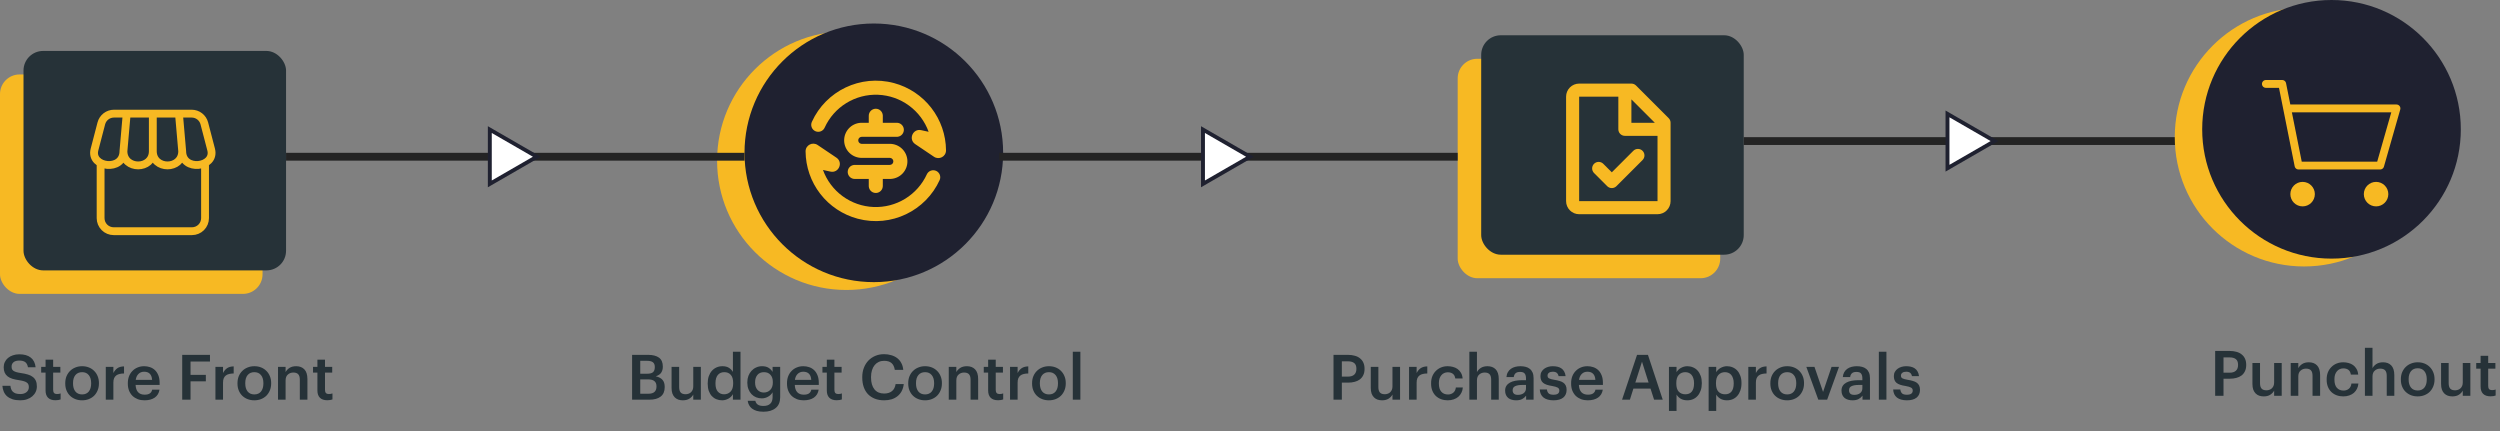<svg xmlns="http://www.w3.org/2000/svg" width="638" height="110" viewBox="0 0 638 110" fill="none"><rect x="0" y="0" width="638" height="110" fill="#808080" stroke="none"/><rect y="19" width="67" height="56" rx="5" fill="#F7B923"></rect><rect x="6" y="13" width="67" height="56" rx="5" fill="#263238"></rect><circle cx="216" cy="41" r="33" fill="#F7B923"></circle><circle cx="223" cy="39" r="33" fill="#1F2130"></circle><rect x="73" y="39" width="117" height="2" fill="#242424"></rect><path d="M125 33.072L137 40L125 46.928V33.072Z" fill="white" stroke="#1F2130"></path><rect x="372" y="15" width="67" height="56" rx="5" fill="#F7B923"></rect><rect x="378" y="9" width="67" height="56" rx="5" fill="#263238"></rect><rect x="445" y="35" width="117" height="2" fill="#242424"></rect><circle cx="588" cy="35" r="33" fill="#F7B923"></circle><circle cx="595" cy="33" r="33" fill="#1F2130"></circle><path d="M497 29.072L509 36L497 42.928V29.072Z" fill="white" stroke="#1F2130"></path><rect x="255" y="39" width="117" height="2" fill="#242424"></rect><path d="M307 33.072L319 40L307 46.928V33.072Z" fill="white" stroke="#1F2130"></path><path d="M5.2 102.16C4.421 102.16 3.749 102.069 3.184 101.888C2.629 101.696 2.165 101.44 1.792 101.12C1.429 100.789 1.152 100.4 0.96 99.952C0.768 99.493 0.651 98.992 0.608 98.448H2.656C2.688 98.736 2.747 99.008 2.832 99.264C2.928 99.52 3.067 99.744 3.248 99.936C3.44 100.128 3.691 100.283 4 100.4C4.32 100.507 4.72 100.56 5.2 100.56C5.84 100.56 6.357 100.4 6.752 100.08C7.157 99.76 7.36 99.333 7.36 98.8C7.36 98.533 7.323 98.309 7.248 98.128C7.173 97.936 7.045 97.776 6.864 97.648C6.683 97.509 6.437 97.392 6.128 97.296C5.819 97.2 5.435 97.115 4.976 97.04C4.293 96.944 3.696 96.821 3.184 96.672C2.683 96.512 2.267 96.304 1.936 96.048C1.605 95.781 1.355 95.456 1.184 95.072C1.024 94.688 0.944 94.229 0.944 93.696C0.944 93.227 1.04 92.795 1.232 92.4C1.424 91.995 1.691 91.648 2.032 91.36C2.384 91.061 2.805 90.832 3.296 90.672C3.787 90.501 4.331 90.416 4.928 90.416C6.165 90.416 7.136 90.693 7.84 91.248C8.555 91.803 8.971 92.629 9.088 93.728H7.136C7.029 93.12 6.8 92.683 6.448 92.416C6.096 92.149 5.589 92.016 4.928 92.016C4.277 92.016 3.787 92.155 3.456 92.432C3.125 92.709 2.96 93.072 2.96 93.52C2.96 93.755 2.987 93.963 3.04 94.144C3.104 94.315 3.221 94.469 3.392 94.608C3.573 94.736 3.813 94.848 4.112 94.944C4.421 95.04 4.827 95.125 5.328 95.2C6 95.296 6.587 95.419 7.088 95.568C7.6 95.717 8.027 95.925 8.368 96.192C8.72 96.459 8.981 96.789 9.152 97.184C9.323 97.568 9.408 98.048 9.408 98.624C9.408 99.125 9.307 99.589 9.104 100.016C8.901 100.443 8.613 100.816 8.24 101.136C7.877 101.456 7.435 101.707 6.912 101.888C6.4 102.069 5.829 102.16 5.2 102.16ZM14.156 102.144C13.324 102.144 12.695 101.931 12.268 101.504C11.842 101.077 11.628 100.464 11.628 99.664V95.088H10.508V93.632H11.628V91.792H13.564V93.632H15.404V95.088H13.564V99.488C13.564 99.861 13.644 100.133 13.804 100.304C13.975 100.475 14.215 100.56 14.524 100.56C14.898 100.56 15.212 100.507 15.468 100.4V101.936C15.319 101.989 15.138 102.037 14.924 102.08C14.711 102.123 14.455 102.144 14.156 102.144ZM20.959 100.656C21.684 100.656 22.249 100.411 22.654 99.92C23.06 99.419 23.262 98.736 23.262 97.872V97.76C23.262 96.896 23.06 96.219 22.654 95.728C22.249 95.227 21.684 94.976 20.959 94.976C20.233 94.976 19.663 95.221 19.247 95.712C18.841 96.203 18.639 96.88 18.639 97.744V97.872C18.639 98.736 18.841 99.419 19.247 99.92C19.652 100.411 20.223 100.656 20.959 100.656ZM20.942 102.16C20.324 102.16 19.753 102.059 19.23 101.856C18.708 101.653 18.255 101.365 17.87 100.992C17.486 100.619 17.188 100.171 16.974 99.648C16.761 99.125 16.654 98.544 16.654 97.904V97.776C16.654 97.125 16.761 96.539 16.974 96.016C17.198 95.483 17.503 95.029 17.887 94.656C18.27 94.272 18.724 93.979 19.247 93.776C19.769 93.563 20.34 93.456 20.959 93.456C21.567 93.456 22.132 93.557 22.654 93.76C23.177 93.963 23.631 94.256 24.015 94.64C24.398 95.013 24.697 95.461 24.91 95.984C25.134 96.507 25.247 97.088 25.247 97.728V97.856C25.247 98.507 25.134 99.099 24.91 99.632C24.697 100.155 24.398 100.608 24.015 100.992C23.631 101.365 23.177 101.653 22.654 101.856C22.132 102.059 21.561 102.16 20.942 102.16ZM26.996 93.632H28.932V95.2C29.198 94.667 29.54 94.256 29.956 93.968C30.382 93.669 30.948 93.515 31.652 93.504V95.312C31.225 95.312 30.841 95.355 30.5 95.44C30.169 95.515 29.886 95.643 29.652 95.824C29.417 96.005 29.236 96.245 29.108 96.544C28.99 96.832 28.932 97.2 28.932 97.648V102H26.996V93.632ZM36.863 102.16C36.245 102.16 35.674 102.064 35.151 101.872C34.639 101.669 34.191 101.387 33.807 101.024C33.434 100.651 33.141 100.203 32.927 99.68C32.725 99.157 32.623 98.565 32.623 97.904V97.776C32.623 97.125 32.725 96.539 32.927 96.016C33.141 95.483 33.434 95.029 33.807 94.656C34.181 94.272 34.618 93.979 35.119 93.776C35.631 93.563 36.186 93.456 36.783 93.456C37.306 93.456 37.802 93.536 38.271 93.696C38.751 93.856 39.173 94.107 39.535 94.448C39.898 94.789 40.186 95.227 40.399 95.76C40.623 96.293 40.735 96.933 40.735 97.68V98.24H34.607C34.639 99.04 34.847 99.653 35.231 100.08C35.626 100.507 36.186 100.72 36.911 100.72C37.498 100.72 37.946 100.608 38.255 100.384C38.565 100.16 38.757 99.845 38.831 99.44H40.703C40.565 100.325 40.159 101.003 39.487 101.472C38.815 101.931 37.941 102.16 36.863 102.16ZM38.815 96.944C38.762 96.219 38.559 95.691 38.207 95.36C37.866 95.029 37.391 94.864 36.783 94.864C36.197 94.864 35.717 95.051 35.343 95.424C34.97 95.787 34.735 96.293 34.639 96.944H38.815ZM46.499 90.56H53.587V92.256H48.627V95.664H52.532V97.312H48.627V102H46.499V90.56ZM54.98 93.632H56.916V95.2C57.183 94.667 57.524 94.256 57.94 93.968C58.367 93.669 58.932 93.515 59.636 93.504V95.312C59.209 95.312 58.825 95.355 58.484 95.44C58.154 95.515 57.871 95.643 57.636 95.824C57.401 96.005 57.22 96.245 57.092 96.544C56.975 96.832 56.916 97.2 56.916 97.648V102H54.98V93.632ZM64.912 100.656C65.637 100.656 66.202 100.411 66.608 99.92C67.013 99.419 67.216 98.736 67.216 97.872V97.76C67.216 96.896 67.013 96.219 66.608 95.728C66.202 95.227 65.637 94.976 64.912 94.976C64.186 94.976 63.616 95.221 63.2 95.712C62.794 96.203 62.592 96.88 62.592 97.744V97.872C62.592 98.736 62.794 99.419 63.2 99.92C63.605 100.411 64.176 100.656 64.912 100.656ZM64.896 102.16C64.277 102.16 63.706 102.059 63.184 101.856C62.661 101.653 62.208 101.365 61.824 100.992C61.44 100.619 61.141 100.171 60.928 99.648C60.714 99.125 60.608 98.544 60.608 97.904V97.776C60.608 97.125 60.714 96.539 60.928 96.016C61.152 95.483 61.456 95.029 61.84 94.656C62.224 94.272 62.677 93.979 63.2 93.776C63.722 93.563 64.293 93.456 64.912 93.456C65.52 93.456 66.085 93.557 66.608 93.76C67.13 93.963 67.584 94.256 67.968 94.64C68.352 95.013 68.65 95.461 68.864 95.984C69.088 96.507 69.2 97.088 69.2 97.728V97.856C69.2 98.507 69.088 99.099 68.864 99.632C68.65 100.155 68.352 100.608 67.968 100.992C67.584 101.365 67.13 101.653 66.608 101.856C66.085 102.059 65.514 102.16 64.896 102.16ZM70.949 93.632H72.885V94.96C73.088 94.555 73.413 94.203 73.861 93.904C74.32 93.605 74.895 93.456 75.589 93.456C76.005 93.456 76.389 93.52 76.741 93.648C77.093 93.776 77.397 93.973 77.653 94.24C77.909 94.496 78.106 94.832 78.245 95.248C78.383 95.664 78.453 96.16 78.453 96.736V102H76.517V96.912C76.517 96.272 76.383 95.808 76.117 95.52C75.85 95.221 75.429 95.072 74.853 95.072C74.309 95.072 73.845 95.243 73.461 95.584C73.077 95.915 72.885 96.411 72.885 97.072V102H70.949V93.632ZM83.531 102.144C82.699 102.144 82.07 101.931 81.643 101.504C81.217 101.077 81.003 100.464 81.003 99.664V95.088H79.883V93.632H81.003V91.792H82.939V93.632H84.779V95.088H82.939V99.488C82.939 99.861 83.019 100.133 83.179 100.304C83.35 100.475 83.59 100.56 83.899 100.56C84.273 100.56 84.587 100.507 84.843 100.4V101.936C84.694 101.989 84.513 102.037 84.299 102.08C84.086 102.123 83.83 102.144 83.531 102.144Z" fill="#263238"></path><path d="M161.312 90.56H165.408C166.592 90.56 167.509 90.795 168.16 91.264C168.821 91.733 169.152 92.491 169.152 93.536V93.6C169.152 94.176 169.013 94.677 168.736 95.104C168.459 95.52 167.995 95.829 167.344 96.032C168.123 96.203 168.699 96.507 169.072 96.944C169.445 97.371 169.632 97.968 169.632 98.736V98.8C169.632 99.867 169.291 100.667 168.608 101.2C167.936 101.733 166.971 102 165.712 102H161.312V90.56ZM165.456 100.48C166.171 100.48 166.693 100.325 167.024 100.016C167.365 99.707 167.536 99.253 167.536 98.656V98.592C167.536 97.995 167.36 97.552 167.008 97.264C166.667 96.965 166.101 96.816 165.312 96.816H163.392V100.48H165.456ZM165.152 95.376C165.856 95.376 166.357 95.243 166.656 94.976C166.955 94.709 167.104 94.283 167.104 93.696V93.632C167.104 93.088 166.944 92.693 166.624 92.448C166.304 92.203 165.803 92.08 165.12 92.08H163.392V95.376H165.152ZM174.265 102.16C173.849 102.16 173.465 102.101 173.113 101.984C172.761 101.856 172.457 101.664 172.201 101.408C171.945 101.152 171.742 100.827 171.593 100.432C171.454 100.027 171.385 99.547 171.385 98.992V93.632H173.321V98.768C173.321 99.408 173.454 99.877 173.721 100.176C173.987 100.464 174.403 100.608 174.969 100.608C175.225 100.608 175.47 100.565 175.705 100.48C175.95 100.395 176.158 100.272 176.329 100.112C176.51 99.941 176.654 99.733 176.761 99.488C176.867 99.232 176.921 98.939 176.921 98.608V93.632H178.857V102H176.921V100.688C176.707 101.093 176.382 101.44 175.945 101.728C175.507 102.016 174.947 102.16 174.265 102.16ZM184.288 102.16C183.765 102.16 183.28 102.069 182.832 101.888C182.384 101.707 181.995 101.44 181.664 101.088C181.333 100.725 181.072 100.283 180.88 99.76C180.699 99.237 180.608 98.635 180.608 97.952V97.824C180.608 97.152 180.699 96.549 180.88 96.016C181.072 95.472 181.333 95.013 181.664 94.64C182.005 94.256 182.405 93.963 182.864 93.76C183.323 93.557 183.824 93.456 184.368 93.456C185.051 93.456 185.605 93.595 186.032 93.872C186.469 94.149 186.805 94.496 187.04 94.912V89.76H188.976V102H187.04V100.592C186.923 100.805 186.773 101.008 186.592 101.2C186.411 101.381 186.197 101.547 185.952 101.696C185.717 101.835 185.456 101.947 185.168 102.032C184.891 102.117 184.597 102.16 184.288 102.16ZM184.768 100.624C185.44 100.624 185.995 100.4 186.432 99.952C186.88 99.493 187.104 98.795 187.104 97.856V97.728C187.104 96.8 186.901 96.112 186.496 95.664C186.101 95.205 185.552 94.976 184.848 94.976C184.133 94.976 183.579 95.216 183.184 95.696C182.789 96.176 182.592 96.869 182.592 97.776V97.904C182.592 98.821 182.795 99.504 183.2 99.952C183.616 100.4 184.139 100.624 184.768 100.624ZM194.845 105.072C194.184 105.072 193.613 105.003 193.133 104.864C192.653 104.725 192.248 104.528 191.917 104.272C191.597 104.027 191.346 103.733 191.165 103.392C190.984 103.061 190.866 102.693 190.813 102.288H192.765C192.85 102.704 193.053 103.024 193.373 103.248C193.704 103.483 194.189 103.6 194.829 103.6C195.586 103.6 196.162 103.413 196.557 103.04C196.962 102.667 197.165 102.101 197.165 101.344V100.112C197.048 100.315 196.898 100.512 196.717 100.704C196.536 100.885 196.322 101.051 196.077 101.2C195.842 101.339 195.586 101.451 195.309 101.536C195.032 101.621 194.738 101.664 194.429 101.664C193.906 101.664 193.416 101.573 192.957 101.392C192.509 101.2 192.12 100.933 191.789 100.592C191.458 100.24 191.197 99.819 191.005 99.328C190.813 98.837 190.717 98.288 190.717 97.68V97.568C190.717 96.981 190.808 96.437 190.989 95.936C191.181 95.435 191.442 95.003 191.773 94.64C192.114 94.267 192.514 93.979 192.973 93.776C193.432 93.563 193.933 93.456 194.477 93.456C195.17 93.456 195.73 93.595 196.157 93.872C196.584 94.149 196.92 94.496 197.165 94.912V93.632H199.101V101.376C199.09 102.613 198.701 103.536 197.933 104.144C197.176 104.763 196.146 105.072 194.845 105.072ZM194.909 100.176C195.581 100.176 196.136 99.952 196.573 99.504C197.01 99.045 197.229 98.416 197.229 97.616V97.504C197.229 96.704 197.026 96.085 196.621 95.648C196.226 95.2 195.677 94.976 194.973 94.976C194.248 94.976 193.688 95.211 193.293 95.68C192.898 96.149 192.701 96.768 192.701 97.536V97.664C192.701 98.048 192.754 98.4 192.861 98.72C192.978 99.029 193.133 99.291 193.325 99.504C193.528 99.717 193.762 99.883 194.029 100C194.306 100.117 194.6 100.176 194.909 100.176ZM205.082 102.16C204.463 102.16 203.893 102.064 203.37 101.872C202.858 101.669 202.41 101.387 202.026 101.024C201.653 100.651 201.359 100.203 201.146 99.68C200.943 99.157 200.842 98.565 200.842 97.904V97.776C200.842 97.125 200.943 96.539 201.146 96.016C201.359 95.483 201.653 95.029 202.026 94.656C202.399 94.272 202.837 93.979 203.338 93.776C203.85 93.563 204.405 93.456 205.002 93.456C205.525 93.456 206.021 93.536 206.49 93.696C206.97 93.856 207.391 94.107 207.754 94.448C208.117 94.789 208.405 95.227 208.618 95.76C208.842 96.293 208.954 96.933 208.954 97.68V98.24H202.826C202.858 99.04 203.066 99.653 203.45 100.08C203.845 100.507 204.405 100.72 205.13 100.72C205.717 100.72 206.165 100.608 206.474 100.384C206.783 100.16 206.975 99.845 207.05 99.44H208.922C208.783 100.325 208.378 101.003 207.706 101.472C207.034 101.931 206.159 102.16 205.082 102.16ZM207.034 96.944C206.981 96.219 206.778 95.691 206.426 95.36C206.085 95.029 205.61 94.864 205.002 94.864C204.415 94.864 203.935 95.051 203.562 95.424C203.189 95.787 202.954 96.293 202.858 96.944H207.034ZM213.531 102.144C212.699 102.144 212.07 101.931 211.643 101.504C211.217 101.077 211.003 100.464 211.003 99.664V95.088H209.883V93.632H211.003V91.792H212.939V93.632H214.779V95.088H212.939V99.488C212.939 99.861 213.019 100.133 213.179 100.304C213.35 100.475 213.59 100.56 213.899 100.56C214.273 100.56 214.587 100.507 214.843 100.4V101.936C214.694 101.989 214.513 102.037 214.299 102.08C214.086 102.123 213.83 102.144 213.531 102.144ZM225.633 102.16C224.737 102.16 223.942 102.021 223.249 101.744C222.555 101.467 221.969 101.077 221.489 100.576C221.019 100.075 220.662 99.467 220.417 98.752C220.171 98.037 220.049 97.237 220.049 96.352V96.224C220.049 95.36 220.187 94.571 220.465 93.856C220.742 93.141 221.126 92.528 221.617 92.016C222.118 91.504 222.705 91.104 223.377 90.816C224.059 90.528 224.801 90.384 225.601 90.384C226.251 90.384 226.859 90.469 227.425 90.64C228.001 90.8 228.507 91.045 228.945 91.376C229.382 91.707 229.734 92.123 230.001 92.624C230.278 93.125 230.449 93.712 230.513 94.384H228.352C228.235 93.616 227.958 93.04 227.521 92.656C227.083 92.272 226.449 92.08 225.617 92.08C225.115 92.08 224.657 92.176 224.241 92.368C223.835 92.56 223.489 92.832 223.201 93.184C222.913 93.536 222.689 93.968 222.529 94.48C222.369 94.992 222.289 95.568 222.289 96.208V96.336C222.289 97.627 222.577 98.635 223.153 99.36C223.739 100.075 224.566 100.432 225.633 100.432C226.433 100.432 227.089 100.235 227.601 99.84C228.123 99.435 228.443 98.827 228.561 98.016H230.641C230.555 98.709 230.374 99.317 230.097 99.84C229.819 100.352 229.462 100.779 229.025 101.12C228.598 101.461 228.097 101.723 227.521 101.904C226.945 102.075 226.315 102.16 225.633 102.16ZM236.084 100.656C236.809 100.656 237.374 100.411 237.78 99.92C238.185 99.419 238.388 98.736 238.388 97.872V97.76C238.388 96.896 238.185 96.219 237.78 95.728C237.374 95.227 236.809 94.976 236.084 94.976C235.358 94.976 234.788 95.221 234.372 95.712C233.966 96.203 233.764 96.88 233.764 97.744V97.872C233.764 98.736 233.966 99.419 234.372 99.92C234.777 100.411 235.348 100.656 236.084 100.656ZM236.068 102.16C235.449 102.16 234.878 102.059 234.356 101.856C233.833 101.653 233.38 101.365 232.996 100.992C232.612 100.619 232.313 100.171 232.1 99.648C231.886 99.125 231.78 98.544 231.78 97.904V97.776C231.78 97.125 231.886 96.539 232.1 96.016C232.324 95.483 232.628 95.029 233.012 94.656C233.396 94.272 233.849 93.979 234.372 93.776C234.894 93.563 235.465 93.456 236.084 93.456C236.692 93.456 237.257 93.557 237.78 93.76C238.302 93.963 238.756 94.256 239.14 94.64C239.524 95.013 239.822 95.461 240.036 95.984C240.26 96.507 240.372 97.088 240.372 97.728V97.856C240.372 98.507 240.26 99.099 240.036 99.632C239.822 100.155 239.524 100.608 239.14 100.992C238.756 101.365 238.302 101.653 237.78 101.856C237.257 102.059 236.686 102.16 236.068 102.16ZM242.121 93.632H244.057V94.96C244.259 94.555 244.585 94.203 245.033 93.904C245.491 93.605 246.067 93.456 246.761 93.456C247.177 93.456 247.561 93.52 247.913 93.648C248.265 93.776 248.569 93.973 248.825 94.24C249.081 94.496 249.278 94.832 249.417 95.248C249.555 95.664 249.625 96.16 249.625 96.736V102H247.689V96.912C247.689 96.272 247.555 95.808 247.289 95.52C247.022 95.221 246.601 95.072 246.025 95.072C245.481 95.072 245.017 95.243 244.633 95.584C244.249 95.915 244.057 96.411 244.057 97.072V102H242.121V93.632ZM254.703 102.144C253.871 102.144 253.242 101.931 252.815 101.504C252.388 101.077 252.175 100.464 252.175 99.664V95.088H251.055V93.632H252.175V91.792H254.111V93.632H255.951V95.088H254.111V99.488C254.111 99.861 254.191 100.133 254.351 100.304C254.522 100.475 254.762 100.56 255.071 100.56C255.444 100.56 255.759 100.507 256.015 100.4V101.936C255.866 101.989 255.684 102.037 255.471 102.08C255.258 102.123 255.002 102.144 254.703 102.144ZM257.761 93.632H259.697V95.2C259.964 94.667 260.305 94.256 260.721 93.968C261.148 93.669 261.713 93.515 262.417 93.504V95.312C261.991 95.312 261.607 95.355 261.265 95.44C260.935 95.515 260.652 95.643 260.417 95.824C260.183 96.005 260.001 96.245 259.873 96.544C259.756 96.832 259.697 97.2 259.697 97.648V102H257.761V93.632ZM267.693 100.656C268.418 100.656 268.984 100.411 269.389 99.92C269.794 99.419 269.997 98.736 269.997 97.872V97.76C269.997 96.896 269.794 96.219 269.389 95.728C268.984 95.227 268.418 94.976 267.693 94.976C266.968 94.976 266.397 95.221 265.981 95.712C265.576 96.203 265.373 96.88 265.373 97.744V97.872C265.373 98.736 265.576 99.419 265.981 99.92C266.386 100.411 266.957 100.656 267.693 100.656ZM267.677 102.16C267.058 102.16 266.488 102.059 265.965 101.856C265.442 101.653 264.989 101.365 264.605 100.992C264.221 100.619 263.922 100.171 263.709 99.648C263.496 99.125 263.389 98.544 263.389 97.904V97.776C263.389 97.125 263.496 96.539 263.709 96.016C263.933 95.483 264.237 95.029 264.621 94.656C265.005 94.272 265.458 93.979 265.981 93.776C266.504 93.563 267.074 93.456 267.693 93.456C268.301 93.456 268.866 93.557 269.389 93.76C269.912 93.963 270.365 94.256 270.749 94.64C271.133 95.013 271.432 95.461 271.645 95.984C271.869 96.507 271.981 97.088 271.981 97.728V97.856C271.981 98.507 271.869 99.099 271.645 99.632C271.432 100.155 271.133 100.608 270.749 100.992C270.365 101.365 269.912 101.653 269.389 101.856C268.866 102.059 268.296 102.16 267.677 102.16ZM273.778 89.76H275.714V102H273.778V89.76Z" fill="#263238"></path><path d="M340.312 90.56H343.992C344.632 90.56 345.213 90.635 345.736 90.784C346.259 90.923 346.701 91.141 347.064 91.44C347.437 91.728 347.725 92.096 347.928 92.544C348.131 92.981 348.232 93.499 348.232 94.096V94.16C348.232 94.768 348.125 95.291 347.912 95.728C347.709 96.165 347.421 96.528 347.048 96.816C346.685 97.093 346.243 97.301 345.72 97.44C345.208 97.579 344.648 97.648 344.04 97.648H342.44V102H340.312V90.56ZM343.992 96.112C344.696 96.112 345.229 95.947 345.592 95.616C345.965 95.285 346.152 94.8 346.152 94.16V94.096C346.152 93.413 345.96 92.928 345.576 92.64C345.203 92.352 344.675 92.208 343.992 92.208H342.44V96.112H343.992ZM352.702 102.16C352.286 102.16 351.902 102.101 351.55 101.984C351.198 101.856 350.894 101.664 350.638 101.408C350.382 101.152 350.179 100.827 350.03 100.432C349.891 100.027 349.822 99.547 349.822 98.992V93.632H351.758V98.768C351.758 99.408 351.891 99.877 352.158 100.176C352.425 100.464 352.841 100.608 353.406 100.608C353.662 100.608 353.907 100.565 354.142 100.48C354.387 100.395 354.595 100.272 354.766 100.112C354.947 99.941 355.091 99.733 355.198 99.488C355.305 99.232 355.358 98.939 355.358 98.608V93.632H357.294V102H355.358V100.688C355.145 101.093 354.819 101.44 354.382 101.728C353.945 102.016 353.385 102.16 352.702 102.16ZM359.59 93.632H361.526V95.2C361.792 94.667 362.134 94.256 362.549 93.968C362.976 93.669 363.542 93.515 364.246 93.504V95.312C363.819 95.312 363.435 95.355 363.094 95.44C362.763 95.515 362.48 95.643 362.246 95.824C362.011 96.005 361.83 96.245 361.702 96.544C361.584 96.832 361.526 97.2 361.526 97.648V102H359.59V93.632ZM369.441 102.16C368.844 102.16 368.284 102.064 367.761 101.872C367.249 101.68 366.801 101.403 366.417 101.04C366.044 100.677 365.75 100.235 365.537 99.712C365.324 99.189 365.217 98.592 365.217 97.92V97.792C365.217 97.131 365.324 96.533 365.537 96C365.761 95.467 366.065 95.013 366.449 94.64C366.833 94.256 367.281 93.963 367.793 93.76C368.305 93.557 368.854 93.456 369.441 93.456C369.9 93.456 370.348 93.515 370.785 93.632C371.222 93.739 371.612 93.915 371.953 94.16C372.305 94.405 372.598 94.731 372.833 95.136C373.068 95.531 373.212 96.016 373.265 96.592H371.393C371.308 96.027 371.094 95.621 370.753 95.376C370.412 95.131 369.985 95.008 369.473 95.008C369.142 95.008 368.838 95.072 368.561 95.2C368.284 95.317 368.044 95.499 367.841 95.744C367.638 95.979 367.478 96.267 367.361 96.608C367.254 96.949 367.201 97.333 367.201 97.76V97.888C367.201 98.805 367.409 99.499 367.825 99.968C368.241 100.437 368.806 100.672 369.521 100.672C369.777 100.672 370.017 100.635 370.241 100.56C370.476 100.485 370.684 100.373 370.865 100.224C371.046 100.075 371.196 99.888 371.313 99.664C371.43 99.44 371.505 99.179 371.537 98.88H373.313C373.281 99.36 373.164 99.803 372.961 100.208C372.769 100.603 372.508 100.949 372.177 101.248C371.846 101.536 371.446 101.76 370.977 101.92C370.518 102.08 370.006 102.16 369.441 102.16ZM374.98 89.76H376.916V94.96C377.119 94.555 377.444 94.203 377.892 93.904C378.351 93.605 378.927 93.456 379.62 93.456C380.036 93.456 380.42 93.52 380.772 93.648C381.124 93.776 381.428 93.973 381.684 94.24C381.94 94.496 382.137 94.832 382.276 95.248C382.415 95.664 382.484 96.16 382.484 96.736V102H380.548V96.912C380.548 96.272 380.415 95.808 380.148 95.52C379.881 95.221 379.46 95.072 378.884 95.072C378.34 95.072 377.876 95.243 377.492 95.584C377.108 95.915 376.916 96.411 376.916 97.072V102H374.98V89.76ZM386.907 102.16C386.523 102.16 386.16 102.112 385.819 102.016C385.477 101.92 385.179 101.776 384.923 101.584C384.677 101.381 384.48 101.125 384.331 100.816C384.181 100.496 384.107 100.117 384.107 99.68C384.107 99.189 384.219 98.779 384.443 98.448C384.667 98.107 384.971 97.835 385.355 97.632C385.739 97.419 386.192 97.264 386.715 97.168C387.237 97.072 387.797 97.024 388.395 97.024H389.435V96.592C389.435 96.027 389.323 95.605 389.099 95.328C388.885 95.051 388.491 94.912 387.915 94.912C387.403 94.912 387.019 95.029 386.763 95.264C386.517 95.488 386.368 95.808 386.315 96.224H384.443C384.485 95.733 384.608 95.317 384.811 94.976C385.013 94.624 385.275 94.336 385.595 94.112C385.915 93.888 386.283 93.723 386.699 93.616C387.115 93.509 387.557 93.456 388.027 93.456C388.496 93.456 388.933 93.509 389.339 93.616C389.744 93.712 390.096 93.883 390.395 94.128C390.704 94.363 390.944 94.677 391.115 95.072C391.285 95.456 391.371 95.936 391.371 96.512V102H389.467V100.976C389.189 101.339 388.853 101.627 388.459 101.84C388.064 102.053 387.547 102.16 386.907 102.16ZM387.371 100.768C387.968 100.768 388.459 100.624 388.843 100.336C389.237 100.037 389.435 99.616 389.435 99.072V98.24H388.443C387.707 98.24 387.12 98.341 386.683 98.544C386.245 98.736 386.027 99.088 386.027 99.6C386.027 99.952 386.128 100.235 386.331 100.448C386.544 100.661 386.891 100.768 387.371 100.768ZM396.454 102.16C395.366 102.16 394.518 101.925 393.91 101.456C393.312 100.976 392.992 100.288 392.95 99.392H394.774C394.827 99.819 394.971 100.149 395.206 100.384C395.451 100.619 395.862 100.736 396.438 100.736C396.96 100.736 397.339 100.645 397.574 100.464C397.819 100.283 397.942 100.016 397.942 99.664C397.942 99.323 397.798 99.072 397.51 98.912C397.222 98.752 396.768 98.619 396.15 98.512C395.595 98.427 395.126 98.32 394.742 98.192C394.358 98.064 394.043 97.899 393.798 97.696C393.563 97.493 393.392 97.253 393.286 96.976C393.179 96.699 393.126 96.363 393.126 95.968C393.126 95.552 393.216 95.189 393.398 94.88C393.579 94.56 393.814 94.299 394.102 94.096C394.4 93.883 394.736 93.723 395.11 93.616C395.483 93.509 395.867 93.456 396.262 93.456C396.688 93.456 397.088 93.499 397.462 93.584C397.846 93.669 398.182 93.813 398.47 94.016C398.758 94.208 398.992 94.469 399.174 94.8C399.366 95.12 399.488 95.515 399.542 95.984H397.75C397.664 95.6 397.504 95.317 397.27 95.136C397.046 94.955 396.71 94.864 396.262 94.864C395.846 94.864 395.52 94.955 395.286 95.136C395.051 95.317 394.934 95.557 394.934 95.856C394.934 96.005 394.96 96.139 395.014 96.256C395.067 96.363 395.158 96.459 395.286 96.544C395.424 96.619 395.606 96.688 395.83 96.752C396.054 96.816 396.331 96.875 396.661 96.928C397.152 97.003 397.59 97.099 397.974 97.216C398.368 97.323 398.699 97.472 398.966 97.664C399.232 97.845 399.435 98.085 399.574 98.384C399.723 98.672 399.798 99.04 399.798 99.488C399.798 100.341 399.51 101.003 398.934 101.472C398.358 101.931 397.531 102.16 396.454 102.16ZM405.191 102.16C404.573 102.16 404.002 102.064 403.479 101.872C402.967 101.669 402.519 101.387 402.135 101.024C401.762 100.651 401.469 100.203 401.255 99.68C401.053 99.157 400.951 98.565 400.951 97.904V97.776C400.951 97.125 401.053 96.539 401.255 96.016C401.469 95.483 401.762 95.029 402.135 94.656C402.509 94.272 402.946 93.979 403.447 93.776C403.959 93.563 404.514 93.456 405.111 93.456C405.634 93.456 406.13 93.536 406.599 93.696C407.079 93.856 407.501 94.107 407.863 94.448C408.226 94.789 408.514 95.227 408.727 95.76C408.951 96.293 409.063 96.933 409.063 97.68V98.24H402.935C402.967 99.04 403.175 99.653 403.559 100.08C403.954 100.507 404.514 100.72 405.239 100.72C405.826 100.72 406.274 100.608 406.583 100.384C406.893 100.16 407.085 99.845 407.159 99.44H409.031C408.893 100.325 408.487 101.003 407.815 101.472C407.143 101.931 406.269 102.16 405.191 102.16ZM407.143 96.944C407.09 96.219 406.887 95.691 406.535 95.36C406.194 95.029 405.719 94.864 405.111 94.864C404.525 94.864 404.045 95.051 403.671 95.424C403.298 95.787 403.063 96.293 402.967 96.944H407.143ZM417.772 90.56H420.556L424.332 102H422.124L421.212 99.168H416.844L415.948 102H413.948L417.772 90.56ZM417.34 97.616H420.716L419.036 92.304L417.34 97.616ZM425.918 93.632H427.854V94.976C427.971 94.773 428.12 94.581 428.302 94.4C428.483 94.219 428.691 94.059 428.926 93.92C429.171 93.781 429.432 93.669 429.71 93.584C429.987 93.499 430.28 93.456 430.59 93.456C431.112 93.456 431.598 93.552 432.046 93.744C432.504 93.936 432.899 94.213 433.23 94.576C433.56 94.939 433.822 95.387 434.014 95.92C434.206 96.443 434.302 97.04 434.302 97.712V97.84C434.302 98.512 434.206 99.115 434.014 99.648C433.832 100.181 433.576 100.635 433.246 101.008C432.926 101.381 432.536 101.669 432.078 101.872C431.63 102.064 431.134 102.16 430.59 102.16C429.918 102.16 429.347 102.016 428.878 101.728C428.419 101.44 428.078 101.093 427.854 100.688V104.864H425.918V93.632ZM430.11 100.624C430.824 100.624 431.368 100.395 431.742 99.936C432.126 99.467 432.318 98.779 432.318 97.872V97.744C432.318 97.285 432.259 96.885 432.142 96.544C432.035 96.192 431.88 95.899 431.678 95.664C431.475 95.429 431.24 95.259 430.974 95.152C430.707 95.035 430.414 94.976 430.094 94.976C429.422 94.976 428.867 95.205 428.43 95.664C428.003 96.112 427.79 96.805 427.79 97.744V97.872C427.79 98.811 427.998 99.504 428.414 99.952C428.84 100.4 429.406 100.624 430.11 100.624ZM436.043 93.632H437.979V94.976C438.096 94.773 438.245 94.581 438.427 94.4C438.608 94.219 438.816 94.059 439.051 93.92C439.296 93.781 439.557 93.669 439.835 93.584C440.112 93.499 440.405 93.456 440.715 93.456C441.237 93.456 441.723 93.552 442.171 93.744C442.629 93.936 443.024 94.213 443.355 94.576C443.685 94.939 443.947 95.387 444.139 95.92C444.331 96.443 444.427 97.04 444.427 97.712V97.84C444.427 98.512 444.331 99.115 444.139 99.648C443.957 100.181 443.701 100.635 443.371 101.008C443.051 101.381 442.661 101.669 442.203 101.872C441.755 102.064 441.259 102.16 440.715 102.16C440.043 102.16 439.472 102.016 439.003 101.728C438.544 101.44 438.203 101.093 437.979 100.688V104.864H436.043V93.632ZM440.235 100.624C440.949 100.624 441.493 100.395 441.867 99.936C442.251 99.467 442.443 98.779 442.443 97.872V97.744C442.443 97.285 442.384 96.885 442.267 96.544C442.16 96.192 442.005 95.899 441.803 95.664C441.6 95.429 441.365 95.259 441.099 95.152C440.832 95.035 440.539 94.976 440.219 94.976C439.547 94.976 438.992 95.205 438.555 95.664C438.128 96.112 437.915 96.805 437.915 97.744V97.872C437.915 98.811 438.123 99.504 438.539 99.952C438.965 100.4 439.531 100.624 440.235 100.624ZM446.168 93.632H448.104V95.2C448.37 94.667 448.712 94.256 449.128 93.968C449.554 93.669 450.12 93.515 450.824 93.504V95.312C450.397 95.312 450.013 95.355 449.672 95.44C449.341 95.515 449.058 95.643 448.824 95.824C448.589 96.005 448.408 96.245 448.28 96.544C448.162 96.832 448.104 97.2 448.104 97.648V102H446.168V93.632ZM456.099 100.656C456.824 100.656 457.39 100.411 457.795 99.92C458.2 99.419 458.403 98.736 458.403 97.872V97.76C458.403 96.896 458.2 96.219 457.795 95.728C457.39 95.227 456.824 94.976 456.099 94.976C455.374 94.976 454.803 95.221 454.387 95.712C453.982 96.203 453.779 96.88 453.779 97.744V97.872C453.779 98.736 453.982 99.419 454.387 99.92C454.792 100.411 455.363 100.656 456.099 100.656ZM456.083 102.16C455.464 102.16 454.894 102.059 454.371 101.856C453.848 101.653 453.395 101.365 453.011 100.992C452.627 100.619 452.328 100.171 452.115 99.648C451.902 99.125 451.795 98.544 451.795 97.904V97.776C451.795 97.125 451.902 96.539 452.115 96.016C452.339 95.483 452.643 95.029 453.027 94.656C453.411 94.272 453.864 93.979 454.387 93.776C454.91 93.563 455.48 93.456 456.099 93.456C456.707 93.456 457.272 93.557 457.795 93.76C458.318 93.963 458.771 94.256 459.155 94.64C459.539 95.013 459.838 95.461 460.051 95.984C460.275 96.507 460.387 97.088 460.387 97.728V97.856C460.387 98.507 460.275 99.099 460.051 99.632C459.838 100.155 459.539 100.608 459.155 100.992C458.771 101.365 458.318 101.653 457.795 101.856C457.272 102.059 456.702 102.16 456.083 102.16ZM460.976 93.632H463.056L465.248 100.016L467.408 93.632H469.312L466.288 102H464.032L460.976 93.632ZM472.75 102.16C472.366 102.16 472.004 102.112 471.662 102.016C471.321 101.92 471.022 101.776 470.766 101.584C470.521 101.381 470.324 101.125 470.174 100.816C470.025 100.496 469.95 100.117 469.95 99.68C469.95 99.189 470.062 98.779 470.286 98.448C470.51 98.107 470.814 97.835 471.198 97.632C471.582 97.419 472.036 97.264 472.558 97.168C473.081 97.072 473.641 97.024 474.238 97.024H475.278V96.592C475.278 96.027 475.166 95.605 474.942 95.328C474.729 95.051 474.334 94.912 473.758 94.912C473.246 94.912 472.862 95.029 472.606 95.264C472.361 95.488 472.212 95.808 472.158 96.224H470.286C470.329 95.733 470.452 95.317 470.654 94.976C470.857 94.624 471.118 94.336 471.438 94.112C471.758 93.888 472.126 93.723 472.542 93.616C472.958 93.509 473.401 93.456 473.87 93.456C474.34 93.456 474.777 93.509 475.182 93.616C475.588 93.712 475.94 93.883 476.238 94.128C476.548 94.363 476.788 94.677 476.958 95.072C477.129 95.456 477.214 95.936 477.214 96.512V102H475.31V100.976C475.033 101.339 474.697 101.627 474.302 101.84C473.908 102.053 473.39 102.16 472.75 102.16ZM473.214 100.768C473.812 100.768 474.302 100.624 474.686 100.336C475.081 100.037 475.278 99.616 475.278 99.072V98.24H474.286C473.55 98.24 472.964 98.341 472.526 98.544C472.089 98.736 471.87 99.088 471.87 99.6C471.87 99.952 471.972 100.235 472.174 100.448C472.388 100.661 472.734 100.768 473.214 100.768ZM479.481 89.76H481.417V102H479.481V89.76ZM486.641 102.16C485.553 102.16 484.705 101.925 484.097 101.456C483.5 100.976 483.18 100.288 483.137 99.392H484.961C485.014 99.819 485.158 100.149 485.393 100.384C485.638 100.619 486.049 100.736 486.625 100.736C487.148 100.736 487.526 100.645 487.761 100.464C488.006 100.283 488.129 100.016 488.129 99.664C488.129 99.323 487.985 99.072 487.697 98.912C487.409 98.752 486.956 98.619 486.337 98.512C485.782 98.427 485.313 98.32 484.929 98.192C484.545 98.064 484.23 97.899 483.985 97.696C483.75 97.493 483.58 97.253 483.473 96.976C483.366 96.699 483.313 96.363 483.313 95.968C483.313 95.552 483.404 95.189 483.585 94.88C483.766 94.56 484.001 94.299 484.289 94.096C484.588 93.883 484.924 93.723 485.297 93.616C485.67 93.509 486.054 93.456 486.449 93.456C486.876 93.456 487.276 93.499 487.649 93.584C488.033 93.669 488.369 93.813 488.657 94.016C488.945 94.208 489.18 94.469 489.361 94.8C489.553 95.12 489.676 95.515 489.729 95.984H487.937C487.852 95.6 487.692 95.317 487.457 95.136C487.233 94.955 486.897 94.864 486.449 94.864C486.033 94.864 485.708 94.955 485.473 95.136C485.238 95.317 485.121 95.557 485.121 95.856C485.121 96.005 485.148 96.139 485.201 96.256C485.254 96.363 485.345 96.459 485.473 96.544C485.612 96.619 485.793 96.688 486.017 96.752C486.241 96.816 486.518 96.875 486.849 96.928C487.34 97.003 487.777 97.099 488.161 97.216C488.556 97.323 488.886 97.472 489.153 97.664C489.42 97.845 489.622 98.085 489.761 98.384C489.91 98.672 489.985 99.04 489.985 99.488C489.985 100.341 489.697 101.003 489.121 101.472C488.545 101.931 487.718 102.16 486.641 102.16Z" fill="#263238"></path><path d="M565.312 89.56H568.992C569.632 89.56 570.213 89.635 570.736 89.784C571.259 89.923 571.701 90.141 572.064 90.44C572.437 90.728 572.725 91.096 572.928 91.544C573.131 91.981 573.232 92.499 573.232 93.096V93.16C573.232 93.768 573.125 94.291 572.912 94.728C572.709 95.165 572.421 95.528 572.048 95.816C571.685 96.093 571.243 96.301 570.72 96.44C570.208 96.579 569.648 96.648 569.04 96.648H567.44V101H565.312V89.56ZM568.992 95.112C569.696 95.112 570.229 94.947 570.592 94.616C570.965 94.285 571.152 93.8 571.152 93.16V93.096C571.152 92.413 570.96 91.928 570.576 91.64C570.203 91.352 569.675 91.208 568.992 91.208H567.44V95.112H568.992ZM577.702 101.16C577.286 101.16 576.902 101.101 576.55 100.984C576.198 100.856 575.894 100.664 575.638 100.408C575.382 100.152 575.179 99.827 575.03 99.432C574.891 99.027 574.822 98.547 574.822 97.992V92.632H576.758V97.768C576.758 98.408 576.891 98.877 577.158 99.176C577.425 99.464 577.841 99.608 578.406 99.608C578.662 99.608 578.907 99.565 579.142 99.48C579.387 99.395 579.595 99.272 579.766 99.112C579.947 98.941 580.091 98.733 580.198 98.488C580.305 98.232 580.358 97.939 580.358 97.608V92.632H582.294V101H580.358V99.688C580.145 100.093 579.819 100.44 579.382 100.728C578.945 101.016 578.385 101.16 577.702 101.16ZM584.59 92.632H586.526V93.96C586.728 93.555 587.054 93.203 587.502 92.904C587.96 92.605 588.536 92.456 589.23 92.456C589.646 92.456 590.03 92.52 590.382 92.648C590.734 92.776 591.038 92.973 591.294 93.24C591.55 93.496 591.747 93.832 591.885 94.248C592.024 94.664 592.094 95.16 592.094 95.736V101H590.158V95.912C590.158 95.272 590.024 94.808 589.758 94.52C589.491 94.221 589.07 94.072 588.494 94.072C587.95 94.072 587.486 94.243 587.102 94.584C586.718 94.915 586.526 95.411 586.526 96.072V101H584.59V92.632ZM597.988 101.16C597.391 101.16 596.831 101.064 596.308 100.872C595.796 100.68 595.348 100.403 594.964 100.04C594.591 99.677 594.297 99.235 594.084 98.712C593.871 98.189 593.764 97.592 593.764 96.92V96.792C593.764 96.131 593.871 95.533 594.084 95C594.308 94.467 594.612 94.013 594.996 93.64C595.38 93.256 595.828 92.963 596.34 92.76C596.852 92.557 597.401 92.456 597.988 92.456C598.447 92.456 598.895 92.515 599.332 92.632C599.769 92.739 600.159 92.915 600.5 93.16C600.852 93.405 601.145 93.731 601.38 94.136C601.615 94.531 601.759 95.016 601.812 95.592H599.94C599.855 95.027 599.641 94.621 599.3 94.376C598.959 94.131 598.532 94.008 598.02 94.008C597.689 94.008 597.385 94.072 597.108 94.2C596.831 94.317 596.591 94.499 596.388 94.744C596.185 94.979 596.025 95.267 595.908 95.608C595.801 95.949 595.748 96.333 595.748 96.76V96.888C595.748 97.805 595.956 98.499 596.372 98.968C596.788 99.437 597.353 99.672 598.068 99.672C598.324 99.672 598.564 99.635 598.788 99.56C599.023 99.485 599.231 99.373 599.412 99.224C599.593 99.075 599.743 98.888 599.86 98.664C599.977 98.44 600.052 98.179 600.084 97.88H601.86C601.828 98.36 601.711 98.803 601.508 99.208C601.316 99.603 601.055 99.949 600.724 100.248C600.393 100.536 599.993 100.76 599.524 100.92C599.065 101.08 598.553 101.16 597.988 101.16ZM603.527 88.76H605.463V93.96C605.666 93.555 605.991 93.203 606.439 92.904C606.898 92.605 607.474 92.456 608.167 92.456C608.583 92.456 608.967 92.52 609.319 92.648C609.671 92.776 609.975 92.973 610.231 93.24C610.487 93.496 610.684 93.832 610.823 94.248C610.962 94.664 611.031 95.16 611.031 95.736V101H609.095V95.912C609.095 95.272 608.962 94.808 608.695 94.52C608.428 94.221 608.007 94.072 607.431 94.072C606.887 94.072 606.423 94.243 606.039 94.584C605.655 94.915 605.463 95.411 605.463 96.072V101H603.527V88.76ZM617.005 99.656C617.731 99.656 618.296 99.411 618.701 98.92C619.107 98.419 619.309 97.736 619.309 96.872V96.76C619.309 95.896 619.107 95.219 618.701 94.728C618.296 94.227 617.731 93.976 617.005 93.976C616.28 93.976 615.709 94.221 615.293 94.712C614.888 95.203 614.685 95.88 614.685 96.744V96.872C614.685 97.736 614.888 98.419 615.293 98.92C615.699 99.411 616.269 99.656 617.005 99.656ZM616.989 101.16C616.371 101.16 615.8 101.059 615.277 100.856C614.755 100.653 614.301 100.365 613.917 99.992C613.533 99.619 613.235 99.171 613.021 98.648C612.808 98.125 612.701 97.544 612.701 96.904V96.776C612.701 96.125 612.808 95.539 613.021 95.016C613.245 94.483 613.549 94.029 613.933 93.656C614.317 93.272 614.771 92.979 615.293 92.776C615.816 92.563 616.387 92.456 617.005 92.456C617.613 92.456 618.179 92.557 618.701 92.76C619.224 92.963 619.677 93.256 620.061 93.64C620.445 94.013 620.744 94.461 620.957 94.984C621.181 95.507 621.293 96.088 621.293 96.728V96.856C621.293 97.507 621.181 98.099 620.957 98.632C620.744 99.155 620.445 99.608 620.061 99.992C619.677 100.365 619.224 100.653 618.701 100.856C618.179 101.059 617.608 101.16 616.989 101.16ZM625.843 101.16C625.427 101.16 625.043 101.101 624.691 100.984C624.339 100.856 624.035 100.664 623.779 100.408C623.523 100.152 623.32 99.827 623.171 99.432C623.032 99.027 622.963 98.547 622.963 97.992V92.632H624.899V97.768C624.899 98.408 625.032 98.877 625.299 99.176C625.565 99.464 625.981 99.608 626.547 99.608C626.803 99.608 627.048 99.565 627.283 99.48C627.528 99.395 627.736 99.272 627.907 99.112C628.088 98.941 628.232 98.733 628.339 98.488C628.445 98.232 628.499 97.939 628.499 97.608V92.632H630.435V101H628.499V99.688C628.285 100.093 627.96 100.44 627.523 100.728C627.085 101.016 626.525 101.16 625.843 101.16ZM635.578 101.144C634.746 101.144 634.117 100.931 633.69 100.504C633.263 100.077 633.05 99.464 633.05 98.664V94.088H631.93V92.632H633.05V90.792H634.986V92.632H636.826V94.088H634.986V98.488C634.986 98.861 635.066 99.133 635.226 99.304C635.397 99.475 635.637 99.56 635.946 99.56C636.319 99.56 636.634 99.507 636.89 99.4V100.936C636.741 100.989 636.559 101.037 636.346 101.08C636.133 101.123 635.877 101.144 635.578 101.144Z" fill="#263238"></path><path d="M52.327 41.702V55.667C52.327 56.551 51.975 57.399 51.35 58.024C50.725 58.649 49.877 59 48.993 59H29.007C28.123 59 27.275 58.648 26.651 58.023C26.026 57.398 25.675 56.55 25.675 55.667V41.702M31.503 38.583L32.337 29M31.503 38.583C31.503 43.42 39 43.42 39 38.583M31.503 38.583C31.503 43.877 22.912 42.783 24.115 38.17L25.857 31.492C26.043 30.778 26.46 30.147 27.043 29.696C27.627 29.245 28.343 29 29.08 29H48.92C49.657 29 50.373 29.245 50.957 29.696C51.54 30.147 51.957 30.778 52.143 31.492L53.885 38.17C55.088 42.785 46.497 43.877 46.497 38.583M39 38.583V29M39 38.583C39 43.42 46.497 43.42 46.497 38.583M46.497 38.583L45.663 29" stroke="#F7B923" stroke-width="2" stroke-linecap="round" stroke-linejoin="round"></path><g clip-path="url(#clip0_817_1713)"><path d="M208.652 37L213.451 40.233C215.253 41.447 214.049 44.258 211.928 43.793L210.021 43.373C210.989 46.052 212.733 48.381 215.03 50.064C217.327 51.748 220.074 52.709 222.919 52.825C225.765 52.941 228.58 52.207 231.007 50.717C233.434 49.227 235.362 47.048 236.545 44.457C236.749 44.036 237.109 43.71 237.549 43.551C237.989 43.392 238.475 43.411 238.901 43.605C239.327 43.799 239.66 44.152 239.83 44.588C239.999 45.025 239.99 45.51 239.806 45.941C236.246 53.77 227.451 58.112 218.867 55.811C215.08 54.796 211.73 52.568 209.33 49.467C206.931 46.366 205.615 42.564 205.583 38.643C205.571 37.026 207.368 36.131 208.652 36.999M223.5 27.75C223.939 27.75 224.362 27.911 224.69 28.203C225.018 28.494 225.228 28.896 225.279 29.332L225.292 29.542V31.333H228.875C229.332 31.334 229.771 31.509 230.103 31.822C230.435 32.136 230.635 32.564 230.662 33.02C230.688 33.476 230.54 33.925 230.247 34.275C229.954 34.625 229.538 34.85 229.085 34.904L228.875 34.917H219.917C219.693 34.916 219.477 35 219.311 35.151C219.146 35.301 219.043 35.509 219.023 35.732C219.003 35.955 219.067 36.177 219.202 36.355C219.338 36.533 219.535 36.654 219.755 36.694L219.917 36.708H227.083C228.248 36.706 229.367 37.156 230.205 37.965C231.043 38.774 231.533 39.877 231.571 41.041C231.609 42.204 231.193 43.337 230.41 44.199C229.627 45.061 228.539 45.584 227.377 45.658L227.083 45.667H225.292V47.458C225.291 47.915 225.116 48.354 224.803 48.686C224.489 49.018 224.061 49.218 223.605 49.245C223.149 49.272 222.7 49.123 222.35 48.83C222 48.537 221.775 48.121 221.721 47.668L221.708 47.458V45.667H218.125C217.668 45.666 217.229 45.491 216.897 45.178C216.565 44.864 216.365 44.436 216.338 43.98C216.312 43.524 216.46 43.075 216.753 42.725C217.046 42.375 217.462 42.15 217.915 42.096L218.125 42.083H227.083C227.307 42.084 227.523 42 227.689 41.849C227.854 41.699 227.957 41.491 227.977 41.269C227.997 41.045 227.933 40.823 227.798 40.645C227.662 40.467 227.465 40.346 227.245 40.306L227.083 40.292H219.917C218.752 40.294 217.633 39.844 216.795 39.035C215.957 38.226 215.467 37.123 215.429 35.959C215.391 34.796 215.807 33.663 216.59 32.801C217.373 31.939 218.461 31.416 219.623 31.342L219.917 31.333H221.708V29.542C221.708 29.067 221.897 28.611 222.233 28.275C222.569 27.939 223.025 27.75 223.5 27.75ZM228.14 21.198C231.927 22.212 235.277 24.44 237.677 27.541C240.076 30.642 241.392 34.444 241.424 38.364C241.436 39.982 239.641 40.876 238.356 40.009L233.558 36.776C231.754 35.562 232.958 32.751 235.081 33.216L236.986 33.636C236.018 30.957 234.274 28.628 231.977 26.945C229.68 25.261 226.934 24.3 224.088 24.184C221.243 24.068 218.427 24.802 216 26.292C213.573 27.782 211.645 29.961 210.462 32.552C210.368 32.771 210.231 32.969 210.06 33.135C209.888 33.301 209.685 33.431 209.462 33.517C209.24 33.603 209.002 33.644 208.764 33.638C208.525 33.631 208.29 33.576 208.073 33.477C207.856 33.379 207.66 33.237 207.499 33.062C207.337 32.887 207.211 32.681 207.13 32.456C207.049 32.232 207.013 31.993 207.026 31.755C207.038 31.517 207.098 31.283 207.201 31.068C210.761 23.239 219.558 18.899 228.14 21.198Z" fill="#F7B923"></path></g><path d="M587.625 52.667C589.351 52.667 590.75 51.267 590.75 49.542C590.75 47.816 589.351 46.417 587.625 46.417C585.899 46.417 584.5 47.816 584.5 49.542C584.5 51.267 585.899 52.667 587.625 52.667Z" fill="#F7B923"></path><path d="M606.375 52.667C608.101 52.667 609.5 51.267 609.5 49.542C609.5 47.816 608.101 46.417 606.375 46.417C604.649 46.417 603.25 47.816 603.25 49.542C603.25 51.267 604.649 52.667 606.375 52.667Z" fill="#F7B923"></path><path d="M578.25 21.417H582.417L583.667 27.667M583.667 27.667L586.583 42.25H607.417L611.583 27.667H583.667Z" stroke="#F7B923" stroke-width="2" stroke-linecap="round" stroke-linejoin="round"></path><path d="M399.667 24.667C399.667 23.783 400.018 22.935 400.643 22.31C401.268 21.684 402.116 21.333 403 21.333H416.333C416.775 21.333 417.199 21.509 417.512 21.822L425.845 30.155C426.158 30.468 426.333 30.891 426.333 31.333V51.333C426.333 52.217 425.982 53.065 425.357 53.69C424.732 54.316 423.884 54.667 423 54.667H403C402.116 54.667 401.268 54.316 400.643 53.69C400.018 53.065 399.667 52.217 399.667 51.333V24.667ZM422.31 31.333L416.333 25.357V31.333H422.31ZM413 24.667H403V51.333H423V34.667H414.667C414.225 34.667 413.801 34.491 413.488 34.178C413.176 33.866 413 33.442 413 33V24.667ZM419.178 38.488C419.491 38.801 419.666 39.225 419.666 39.667C419.666 40.109 419.491 40.532 419.178 40.845L412.512 47.512C412.199 47.824 411.775 48 411.333 48C410.891 48 410.468 47.824 410.155 47.512L406.822 44.178C406.663 44.025 406.536 43.841 406.448 43.637C406.361 43.434 406.315 43.215 406.313 42.994C406.311 42.773 406.353 42.553 406.437 42.348C406.521 42.144 406.645 41.958 406.801 41.801C406.958 41.645 407.144 41.521 407.348 41.437C407.553 41.353 407.773 41.311 407.994 41.313C408.215 41.315 408.434 41.361 408.637 41.448C408.841 41.535 409.025 41.663 409.178 41.822L411.333 43.977L416.822 38.488C417.134 38.176 417.558 38 418 38C418.442 38 418.866 38.176 419.178 38.488Z" fill="#F7B923"></path><defs><clipPath id="clip0_817_1713"><rect width="43" height="43" fill="white" transform="translate(202 18)"></rect></clipPath></defs></svg>